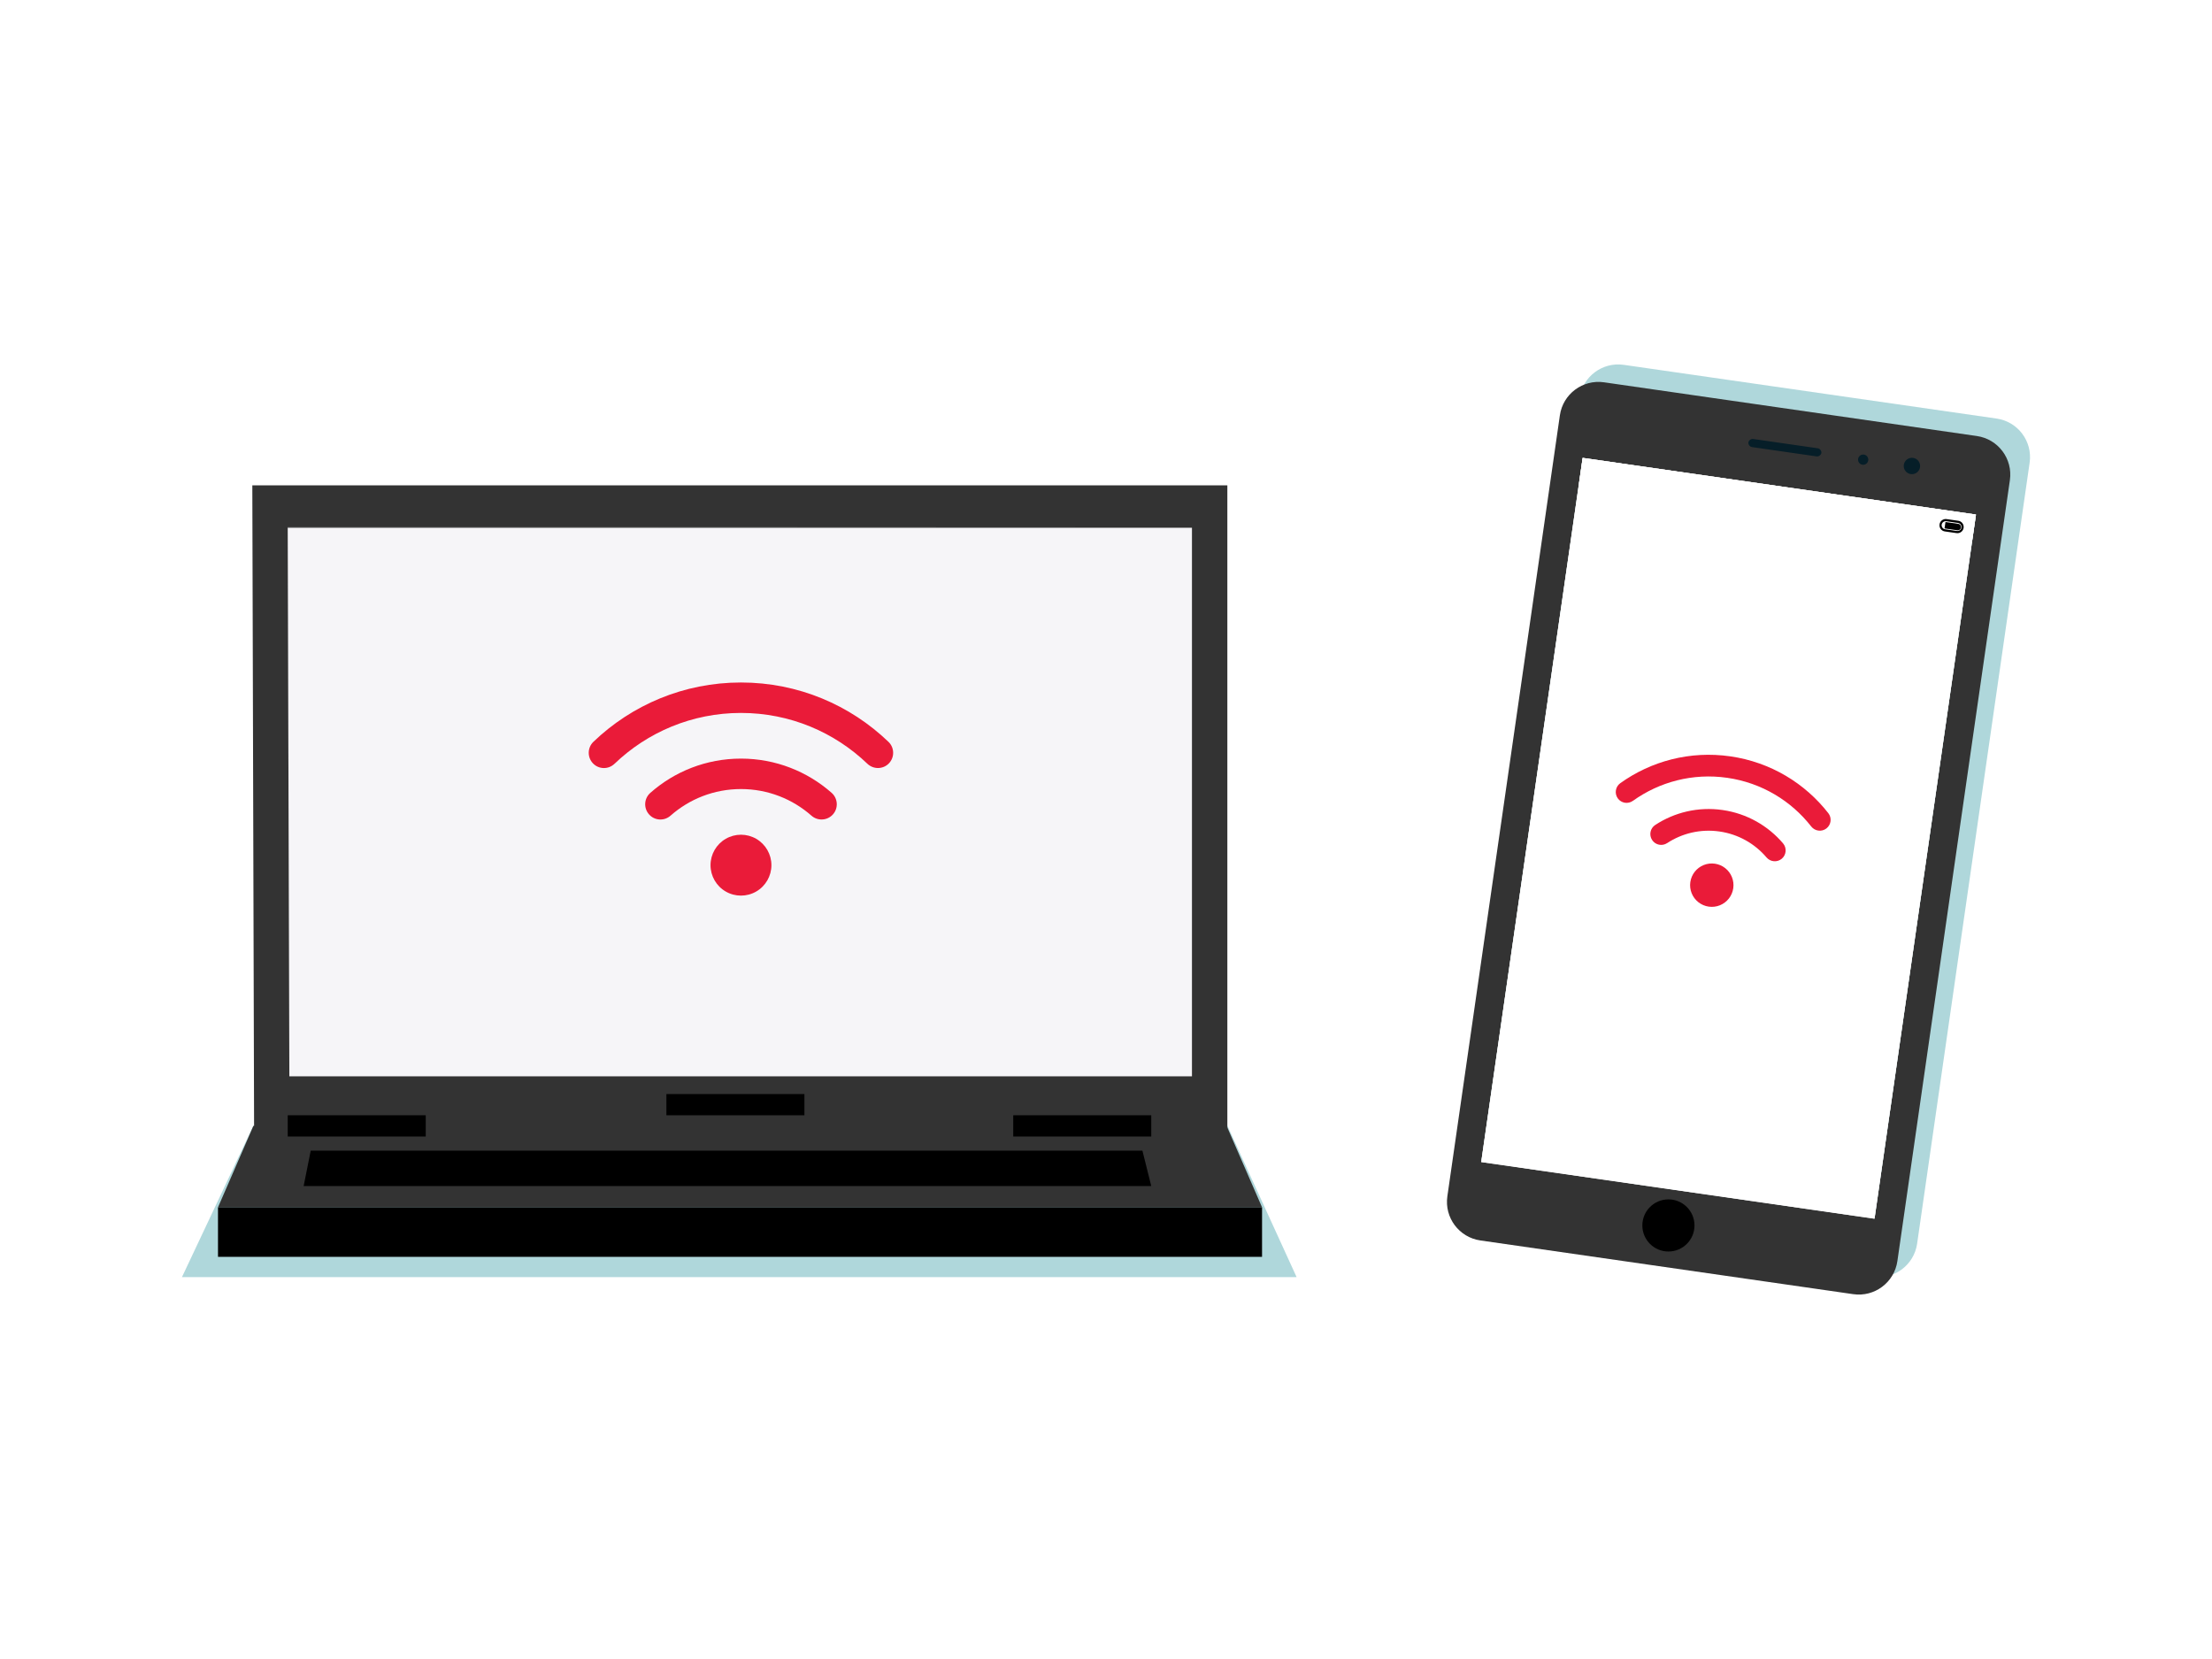 <?xml version="1.0" encoding="UTF-8"?>
<svg xmlns="http://www.w3.org/2000/svg" xmlns:xlink="http://www.w3.org/1999/xlink" version="1.1" viewBox="0 0 1024 768">
  <!-- Generator: Adobe Illustrator 30.0.0, SVG Export Plug-In . SVG Version: 2.1.1 Build 123)  -->
  <defs>
    <clipPath id="clippath">
      <polygon points="551.794 498.272 133.952 498.272 133.192 244.325 551.794 244.325 551.794 498.272" fill="none"/>
    </clipPath>
    <clipPath id="clippath-1">
      <polygon points="551.794 498.272 133.952 498.272 133.192 244.325 551.794 244.325 551.794 498.272" fill="none"/>
    </clipPath>
    <filter id="drop-shadow-1" x="682" y="208" width="236" height="360" filterUnits="userSpaceOnUse">
      <feOffset dx="0" dy="0"/>
      <feGaussianBlur result="blur" stdDeviation="1"/>
      <feFlood flood-color="#010101" flood-opacity=".25"/>
      <feComposite in2="blur" operator="in"/>
      <feComposite in="SourceGraphic"/>
    </filter>
  </defs>
  <g>
    <rect x="-498.304" y="-384" width="2125" height="1536" display="none" fill="#c3e7ed"/>
    <path d="M759.863,863.348s.012.027.032.067c.028.056.056.112.084.167l-.116-.235Z" fill="#c37944"/>
    <path d="M924.29,193.761l-172.607-24.868c-9.863-1.421-19.011,5.423-20.432,15.286l-52.087,361.543c-1.421,9.863,5.423,19.011,15.286,20.432l172.608,24.867c9.863,1.421,19.011-5.423,20.432-15.286l52.087-361.543c1.421-9.863-5.423-19.011-15.286-20.432ZM877.052,555.102h-.002s46.777-324.687,46.777-324.687h.002s-46.777,324.687-46.777,324.687Z" fill="#afd7db"/>
    <polygon points="600.237 591.208 84.237 591.208 117.237 521.208 568.237 521.208 600.237 591.208" fill="#afd7db"/>
    <polygon points="568.178 522.847 117.627 522.847 116.808 224.665 568.178 224.665 568.178 522.847" fill="#333"/>
    <polygon points="551.794 498.272 133.952 498.272 133.192 244.325 551.794 244.325 551.794 498.272" fill="#f6f5f8"/>
    <polygon points="584.237 558.891 100.92 558.891 117.303 521.209 567.853 521.209 584.237 558.891" fill="#333"/>
    <rect x="308.496" y="506.464" width="63.897" height="9.829"/>
    <rect x="133.192" y="516.293" width="63.896" height="9.831"/>
    <rect x="469.056" y="516.293" width="63.896" height="9.831"/>
    <polygon points="532.953 549.061 140.564 549.061 143.841 532.677 528.857 532.677 532.953 549.061"/>
    <rect x="100.92" y="558.891" width="483.317" height="22.937"/>
    <polygon id="screen_shadow" points="133.952 498.306 133.192 244.031 551.794 244.031 133.237 244.208 133.952 498.306" fill="#ced0d6" isolation="isolate" opacity=".5"/>
    <path d="M915.149,201.847l-172.607-24.868c-9.863-1.421-19.011,5.423-20.432,15.286l-52.087,361.543c-1.421,9.863,5.423,19.011,15.286,20.432l172.608,24.867c9.863,1.421,19.011-5.423,20.432-15.286l52.087-361.543c1.421-9.863-5.423-19.011-15.286-20.432ZM732.638,212.273l182.05,26.228-46.777,324.687-182.05-26.228,46.777-324.687Z" fill="#333"/>
    <path d="M885.627,211.965c-2.073-.299-3.996,1.14-4.294,3.213-.299,2.073,1.14,3.996,3.213,4.294s3.996-1.14,4.294-3.213c.299-2.073-1.14-3.996-3.213-4.294Z" fill="#061e28"/>
    <path d="M809.385,204.812c-.135.939.668,2.012,1.606,2.147l30.029,4.326c.938.135,2.012-.668,2.147-1.607.135-.938-.668-2.012-1.606-2.147l-30.029-4.326c-.938-.135-2.012.668-2.147,1.606Z" fill="#061e28"/>
    <path d="M862.859,210.442c-1.296-.187-2.497.713-2.684,2.008s.713,2.497,2.008,2.684c1.296.187,2.497-.713,2.684-2.008.187-1.296-.713-2.497-2.008-2.684Z" fill="#061e28"/>
    <path d="M732.654,211.963l-46.964,325.984,182.076,26.231,46.964-325.984-182.076-26.231Z" fill="#ebeeef"/>
    <rect x="708.232" y="223.397" width="183.956" height="329.35" transform="translate(1536.905 886.284) rotate(-171.802)" fill="#fff" filter="url(#drop-shadow-1)"/>
    <rect x="730.858" y="225.018" width="183.956" height="12.011" transform="translate(1604.32 577.019) rotate(-171.802)" fill="#fff"/>
    <circle cx="772.361" cy="567.295" r="12.069"/>
    <path d="M900.232,244.639l5.868.845c.818.118,1.584-.455,1.702-1.273h0c.118-.818-.455-1.584-1.273-1.702l-5.868-.845c-.028-.004-.053.016-.057.043l-.414,2.875c-.004.028.015.053.043.057Z" fill="#010101"/>
    <path d="M900.383,245.517l5.436.783c1.298.187,2.513-.722,2.7-2.02h0c.187-1.298-.722-2.513-2.02-2.7l-5.436-.783c-1.298-.187-2.513.722-2.7,2.02h0c-.187,1.298.722,2.513,2.02,2.7Z" fill="none" stroke="#010101" stroke-miterlimit="10"/>
    <path d="M284.458,353.581c-2.797,2.709-7.268,2.621-9.955-.198-2.687-2.819-2.599-7.268.198-9.976,17.729-17.002,41.8-27.463,68.315-27.463s50.587,10.461,68.293,27.485c2.797,2.687,2.885,7.157.198,9.954-2.687,2.797-7.136,2.885-9.955.198-15.196-14.579-35.81-23.542-58.537-23.542s-43.341,8.963-58.537,23.542h-.022ZM343.039,365.275c-12.531,0-23.939,4.647-32.638,12.333-2.929,2.577-7.377,2.312-9.954-.617s-2.312-7.378.617-9.955c11.166-9.866,25.877-15.856,41.954-15.856s30.788,5.99,41.976,15.856c2.907,2.577,3.193,7.047.616,9.955-2.577,2.907-7.025,3.193-9.954.617-8.721-7.686-20.129-12.333-32.638-12.333h.022ZM350.064,412.719c-4.361,2.518-9.734,2.518-14.095,0-4.361-2.519-7.047-7.171-7.047-12.207s2.687-9.688,7.047-12.206,9.734-2.518,14.095,0,7.047,7.171,7.047,12.206-2.687,9.688-7.047,12.207Z" fill="#ea1b39"/>
    <path d="M755.917,370.727c-2.248,1.626-5.392,1.11-7-1.15-1.607-2.261-1.094-5.389,1.153-7.015,14.228-10.188,32.264-15.118,50.96-12.424,18.697,2.693,34.607,12.515,45.363,26.317,1.699,2.179,1.307,5.34-.871,7.039-2.18,1.699-5.325,1.309-7.04-.872-9.233-11.823-22.857-20.238-38.884-22.547-16.025-2.309-31.471,1.918-43.666,10.653l-.016-.002ZM796.034,384.924c-8.835-1.273-17.351.845-24.267,5.38-2.327,1.521-5.437.882-6.955-1.445-1.52-2.327-.882-5.438,1.445-6.956,8.875-5.823,19.857-8.553,31.193-6.919,11.336,1.633,21.101,7.352,27.986,15.445,1.789,2.111,1.536,5.293-.575,7.081-2.113,1.788-5.279,1.538-7.083-.577-5.368-6.305-12.94-10.74-21.761-12.011l.016.002ZM796.169,419.091c-3.331,1.332-7.12.786-9.938-1.432-2.819-2.219-4.241-5.773-3.729-9.323.512-3.551,2.879-6.56,6.21-7.891,3.329-1.333,7.118-.787,9.938,1.432,2.818,2.218,4.24,5.771,3.729,9.322s-2.879,6.559-6.209,7.892Z" fill="#ea1b39"/>
  </g>
  <g id="safeframe" display="none">
    <g opacity=".5">
      <path d="M-514-386v1536H1614V-386H-514ZM1024,768H1V0h1023v768Z"/>
    </g>
  </g>
</svg>